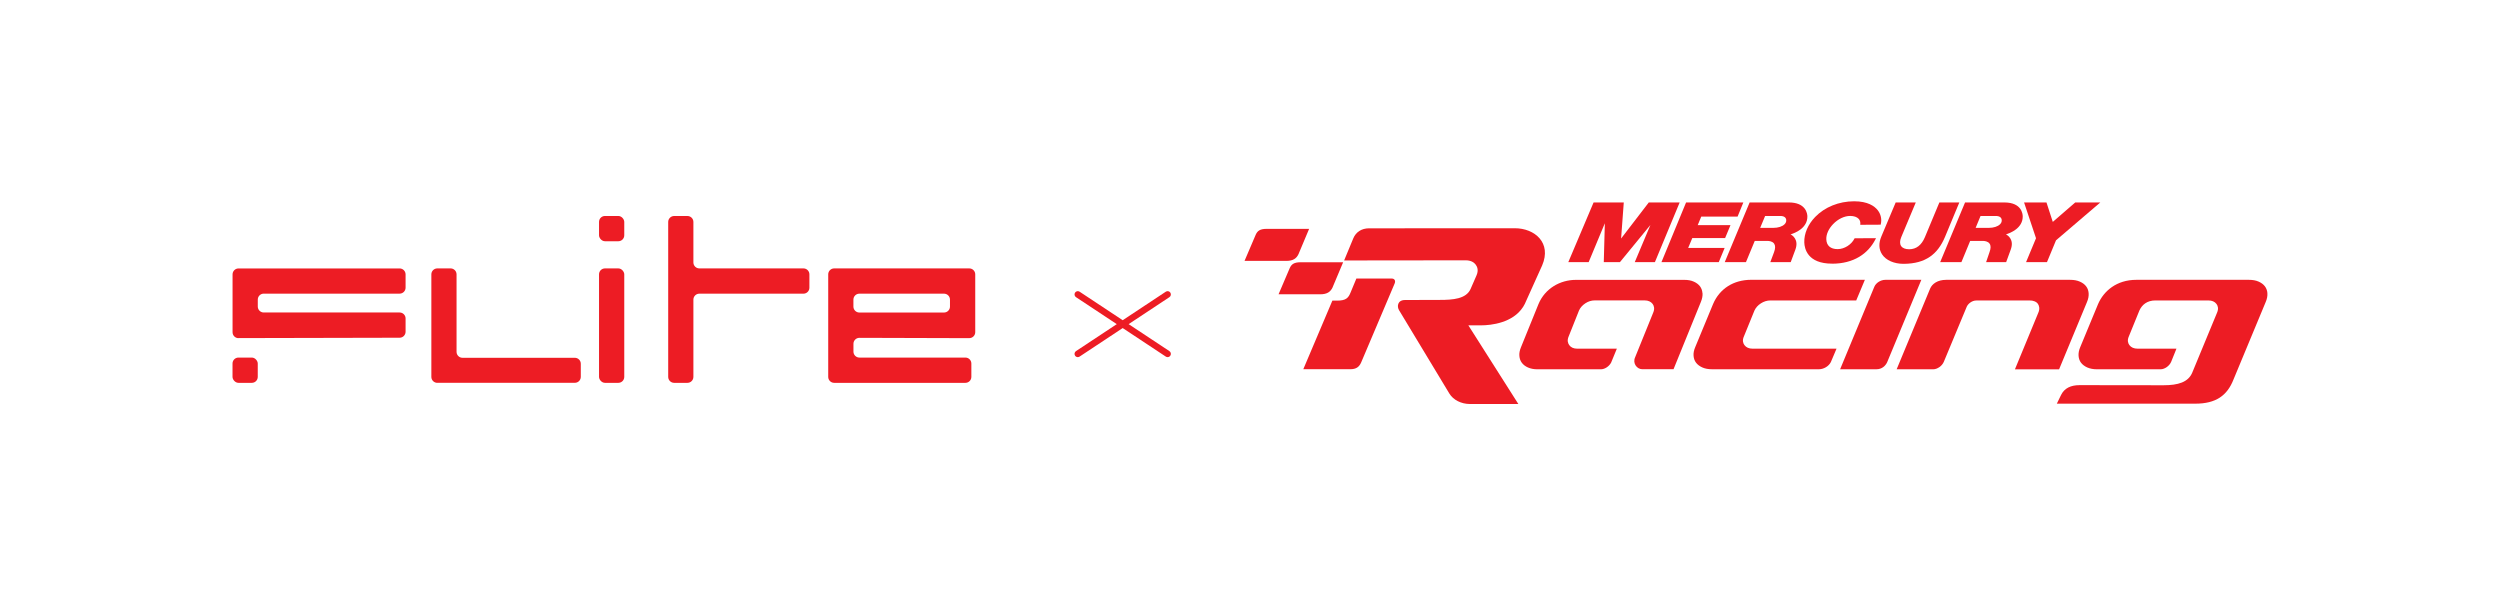<svg viewBox="0 0 682.73 165.3" xmlns="http://www.w3.org/2000/svg" data-name="Layer 2" id="Layer_2">
  <defs>
    <style>
      .cls-1 {
        fill: #ed1c24;
      }
    </style>
  </defs>
  <g>
    <rect ry="1.62" rx="1.62" height="6.9" width="6.89" y="97.65" x="63.5" class="cls-1"></rect>
    <path d="M65.13,92.35c-.89,0-1.62-.73-1.62-1.62v-15.8c0-.89.73-1.62,1.62-1.62h44.01c.89,0,1.62.73,1.62,1.62v3.64c0,.89-.73,1.62-1.62,1.62h-37.12c-.89,0-1.62.73-1.62,1.62v1.91c0,.89.73,1.62,1.62,1.62h37.12c.89,0,1.62.73,1.62,1.62v3.64c0,.89-.73,1.63-1.62,1.63l-44.01.1Z" class="cls-1"></path>
    <path d="M119.42,104.55c-.89,0-1.62-.73-1.62-1.62v-28.01c0-.89.73-1.62,1.62-1.62h3.64c.89,0,1.62.73,1.62,1.62v21.17c0,.89.73,1.62,1.62,1.62h30.69c.89,0,1.62.73,1.62,1.62v3.59c0,.89-.73,1.62-1.62,1.62h-37.58Z" class="cls-1"></path>
    <rect ry="1.62" rx="1.62" height="31.25" width="6.89" y="73.3" x="163.59" class="cls-1"></rect>
    <rect ry="1.62" rx="1.62" height="6.9" width="6.89" y="58.98" x="163.59" class="cls-1"></rect>
    <path d="M233.06,81.82c0-.89.73-1.62,1.62-1.62h23.13c.89,0,1.62.73,1.62,1.62v1.91c0,.89-.73,1.62-1.62,1.62h-23.13c-.89,0-1.62-.73-1.62-1.62v-1.91ZM264.71,92.34c.89,0,1.62-.73,1.62-1.62v-15.8c0-.89-.73-1.62-1.62-1.62h-36.91c-.89,0-1.62.73-1.62,1.62v28.01c0,.89.73,1.62,1.62,1.62h35.85c.89,0,1.62-.73,1.62-1.62v-3.66c0-.89-.73-1.62-1.62-1.62h-28.96c-.89,0-1.62-.73-1.62-1.62v-2.15c0-.89.73-1.62,1.62-1.62l30.02.09Z" class="cls-1"></path>
    <path d="M182.48,102.93c0,.89.73,1.62,1.62,1.62h3.64c.89,0,1.62-.73,1.62-1.62v-21.11c0-.89.73-1.62,1.62-1.62h28.44c.89,0,1.62-.73,1.62-1.62v-3.66c0-.89-.73-1.62-1.62-1.62h-28.44c-.89,0-1.62-.73-1.62-1.62v-11.07c0-.89-.73-1.62-1.62-1.62h-3.64c-.89,0-1.62.73-1.62,1.62v42.33Z" class="cls-1"></path>
    <path d="M319.36,95.89l-11.14-7.37,11.14-7.37c.41-.27.52-.83.25-1.24-.27-.41-.83-.52-1.24-.25l-11.77,7.79-11.77-7.79c-.41-.27-.97-.16-1.24.25-.27.41-.16.97.25,1.24l11.14,7.37-11.14,7.37c-.41.27-.52.83-.25,1.24.17.26.46.4.75.4.17,0,.34-.05.49-.15l11.77-7.79,11.77,7.79c.15.1.32.15.49.15.29,0,.57-.14.75-.4.27-.41.16-.97-.25-1.24" class="cls-1"></path>
  </g>
  <g>
    <polygon points="469.38 71.59 453.73 71.59 460.45 55.3 476.09 55.3 474.52 59.15 464.6 59.15 463.63 61.49 472.58 61.49 471.11 65.02 462.15 65.02 461.03 67.7 470.99 67.7 469.38 71.59" class="cls-1"></polygon>
    <path d="M553.3,71.59l2.72-6.53-3.26-9.76h6.12l1.72,5.3,6.12-5.3h6.84s-11.39,9.74-12.08,10.33l-2.47,5.96h-5.71" class="cls-1"></path>
    <path d="M480.68,62.23h3.57s.04,0,.04,0c1.3,0,2.45-.37,3.06-.99.32-.32.47-.68.46-1.08-.01-.75-.6-1.18-1.6-1.18h-4.17l-1.35,3.25M489.02,71.59h-5.56s.73-1.95,1.03-2.76c.37-1,.37-1.77.01-2.29-.45-.65-1.37-.75-1.87-.75h-3.42l-2.4,5.79h-5.79l6.79-16.29h10.81c1.95.02,3.36.57,4.2,1.65.68.88.75,1.83.76,2.11.07,3.31-3.49,4.63-4.59,4.95.56.3,2.31,1.47,1.31,4.18-.46,1.25-1.26,3.39-1.26,3.39" class="cls-1"></path>
    <path d="M539.53,62.23h3.56s.04,0,.04,0c1.31,0,2.46-.37,3.07-.99.32-.32.47-.68.46-1.08-.01-.75-.6-1.18-1.61-1.18h-4.18l-1.34,3.25M547.87,71.59h-5.48s.68-2.07.94-2.76c.37-1,.38-1.78.01-2.29-.45-.65-1.37-.75-1.88-.75h-3.42l-2.39,5.79h-5.8l6.79-16.29h10.82c4.63.04,4.92,3.14,4.93,3.76.06,3.31-3.49,4.63-4.58,4.95.56.3,2.31,1.47,1.3,4.18-.46,1.25-1.24,3.39-1.24,3.39" class="cls-1"></path>
    <path d="M500.32,72c-6.67,0-7.53-4.06-7.58-5.81-.08-2.37,1-4.9,2.97-6.94,2.62-2.71,6.49-4.27,10.61-4.28h.03c3.74,0,5.56,1.32,6.44,2.43.86,1.09,1.16,2.49.84,3.82l-.03.14-5.58.03.02-.2c.05-.55-.1-1.03-.43-1.41-.48-.52-1.3-.81-2.33-.81h-.02c-1.58,0-3.32.84-4.66,2.24-1.22,1.27-1.9,2.78-1.85,4.13.06,1.74,1.15,2.69,3.09,2.69h.04c1.81-.01,3.72-1.22,4.55-2.86l.05-.1,5.85-.03-.14.27c-1.06,2.08-2.56,3.7-4.47,4.84-2.03,1.21-4.47,1.84-7.25,1.86h-.14" class="cls-1"></path>
    <polygon points="433.85 71.59 428.29 71.59 435.19 55.3 443.44 55.3 442.71 65.14 450.26 55.3 458.7 55.3 451.94 71.59 446.44 71.59 450.72 61.43 442.39 71.59 437.98 71.59 438.27 60.97 433.85 71.59" class="cls-1"></polygon>
    <path d="M519.85,72.05c-2.62,0-4.81-.97-5.88-2.6-.9-1.38-.96-3.08-.17-4.91l3.89-9.24h5.49l-3.96,9.45c-.42,1.01-.43,1.86-.04,2.44.38.57,1.16.88,2.18.88h.04c1.92-.01,3.36-1.12,4.27-3.29l3.95-9.48h5.45l-3.89,9.36c-1.03,2.46-2.37,4.24-4.11,5.44-1.87,1.29-4.19,1.92-7.11,1.95h-.1" class="cls-1"></path>
    <path d="M354.66,69.28l2.85-6.78h-11.61c-1.78,0-2.49.53-2.97,1.59l-3.06,7.16h11.38c1.87,0,2.83-.64,3.42-1.97" class="cls-1"></path>
    <path d="M619.21,80.06c-.06-.73-.29-1.34-.68-1.86-.4-.53-.97-.96-1.69-1.28-.75-.34-1.64-.5-2.66-.5h-30.78c-5.37,0-8.89,3.05-10.43,6.61l-4.87,11.76c-.37.86-.52,1.67-.46,2.41.06.73.28,1.34.67,1.86.4.53.98.96,1.7,1.29.75.33,1.64.5,2.66.5h17.4c1.11-.02,2.38-.92,2.85-2.03l.17-.42,1.28-3.18h-10.62c-1,0-1.74-.33-2.23-.97-.35-.46-.65-1.26-.16-2.36l2.88-7.07c.72-1.61,2.14-2.77,4.36-2.77h14.48c.99,0,1.74.32,2.22.96.35.46.65,1.25.16,2.37l-6.81,16.46c-1.11,2.52-3.79,3.37-7.81,3.37l-22.92-.03c-2.4,0-4.14.82-5.06,2.68l-1.16,2.38h37.83c5.62,0,8.71-2.22,10.42-6.61l8.79-21.15c.37-.86.52-1.67.46-2.41" class="cls-1"></path>
    <path d="M570.39,80.06c-.06-.73-.28-1.34-.68-1.86-.4-.53-.97-.96-1.7-1.28-.75-.34-1.64-.5-2.66-.5h-33.85c-2.41,0-3.85,1.12-4.39,2.38l-9.15,22.05h9.99c1.12,0,2.42-.92,2.89-2.04l6.27-15.07c.35-.78,1.4-1.68,2.62-1.68h14.54c1.24,0,1.91.43,2.23.87.35.47.64,1.35.15,2.46l-6.39,15.47h12.06l2.34-5.65,5.27-12.71c.37-.86.52-1.68.46-2.41" class="cls-1"></path>
    <path d="M515.38,98.89l9.32-22.47h-9.84c-1.27,0-2.56.84-3,1.9-.44,1.07-9.34,22.52-9.34,22.52h9.94c1.47,0,2.46-.93,2.92-1.95" class="cls-1"></path>
    <path d="M478.25,76.41c-4.83,0-8.64,2.43-10.42,6.61l-4.87,11.76c-.37.86-.53,1.67-.46,2.41.06.73.28,1.34.68,1.86.4.53.97.96,1.7,1.29.74.34,1.64.5,2.66.5h29.2c1.24,0,2.66-.77,3.25-1.96l1.55-3.66h-22.92c-1,0-1.75-.33-2.22-.97-.35-.46-.66-1.25-.16-2.36l2.88-7.07c.35-.78.94-1.45,1.77-1.98.83-.53,1.69-.79,2.59-.79h23.44l2.36-5.63h-31.03Z" class="cls-1"></path>
    <path d="M464.93,80.07c-.06-.73-.28-1.34-.66-1.86-.4-.53-.96-.96-1.67-1.28-.73-.34-1.61-.5-2.61-.5h-29.63c-4.28,0-8.43,2.34-10.21,6.61l-4.77,11.76c-.36.85-.52,1.67-.45,2.4.06.74.28,1.35.67,1.87.39.53.95.96,1.66,1.28.73.33,1.61.5,2.6.5h17.36c1.05-.01,2.24-.81,2.77-1.84l1.56-3.79h-10.83c-.97,0-1.71-.33-2.17-.97-.34-.46-.65-1.25-.16-2.37l2.82-7.07c.34-.78.93-1.45,1.74-1.98.81-.53,1.66-.79,2.54-.79h13.65c.97,0,1.7.33,2.18.96.34.47.64,1.25.16,2.37l-4.94,12.2c-.77,1.7.55,3.26,1.93,3.26h8.56l7.46-18.36c.36-.86.51-1.67.46-2.41" class="cls-1"></path>
    <path d="M380.09,76.06h-9.67l-1.61,3.87c-.6,1.46-1.24,2.17-3.71,2.17h-1.24l-7.94,18.73h12.83c1.58,0,2.43-.59,2.98-1.87l9.14-21.55c.31-.74-.03-1.34-.77-1.34" class="cls-1"></path>
    <path d="M363.95,78.4l2.85-6.78h-11.61c-1.78,0-2.49.53-2.97,1.59l-3.06,7.16h11.38c1.87,0,2.83-.65,3.42-1.97" class="cls-1"></path>
    <path d="M413.66,62.34s-38.02.01-39.76.01c-2.12,0-3.63,1.07-4.33,2.75-.5,1.21-2.32,5.59-2.5,6.03l33.2-.04c1.54,0,2.34.65,2.75,1.2.43.58.81,1.56.2,2.93,0,0-1.55,3.55-1.62,3.71-1.21,2.7-4.81,2.97-8.34,2.97h.02s-7.44,0-9.6.03c-2.05.02-2.22,1.78-1.61,2.78.37.59,12.67,21.03,13.75,22.78,1.07,1.75,3.26,2.83,5.57,2.84,2.31,0,13.26,0,13.26,0l-13.65-21.48c2.11,0,3.41,0,3.41,0,2.88,0,8.74-.69,11.52-5.01h.02l.05-.12c.3-.47.57-.98.78-1.54.04-.12,4.37-9.69,4.37-9.69,2.65-6.17-2.01-10.16-7.47-10.16" class="cls-1"></path>
  </g>
</svg>